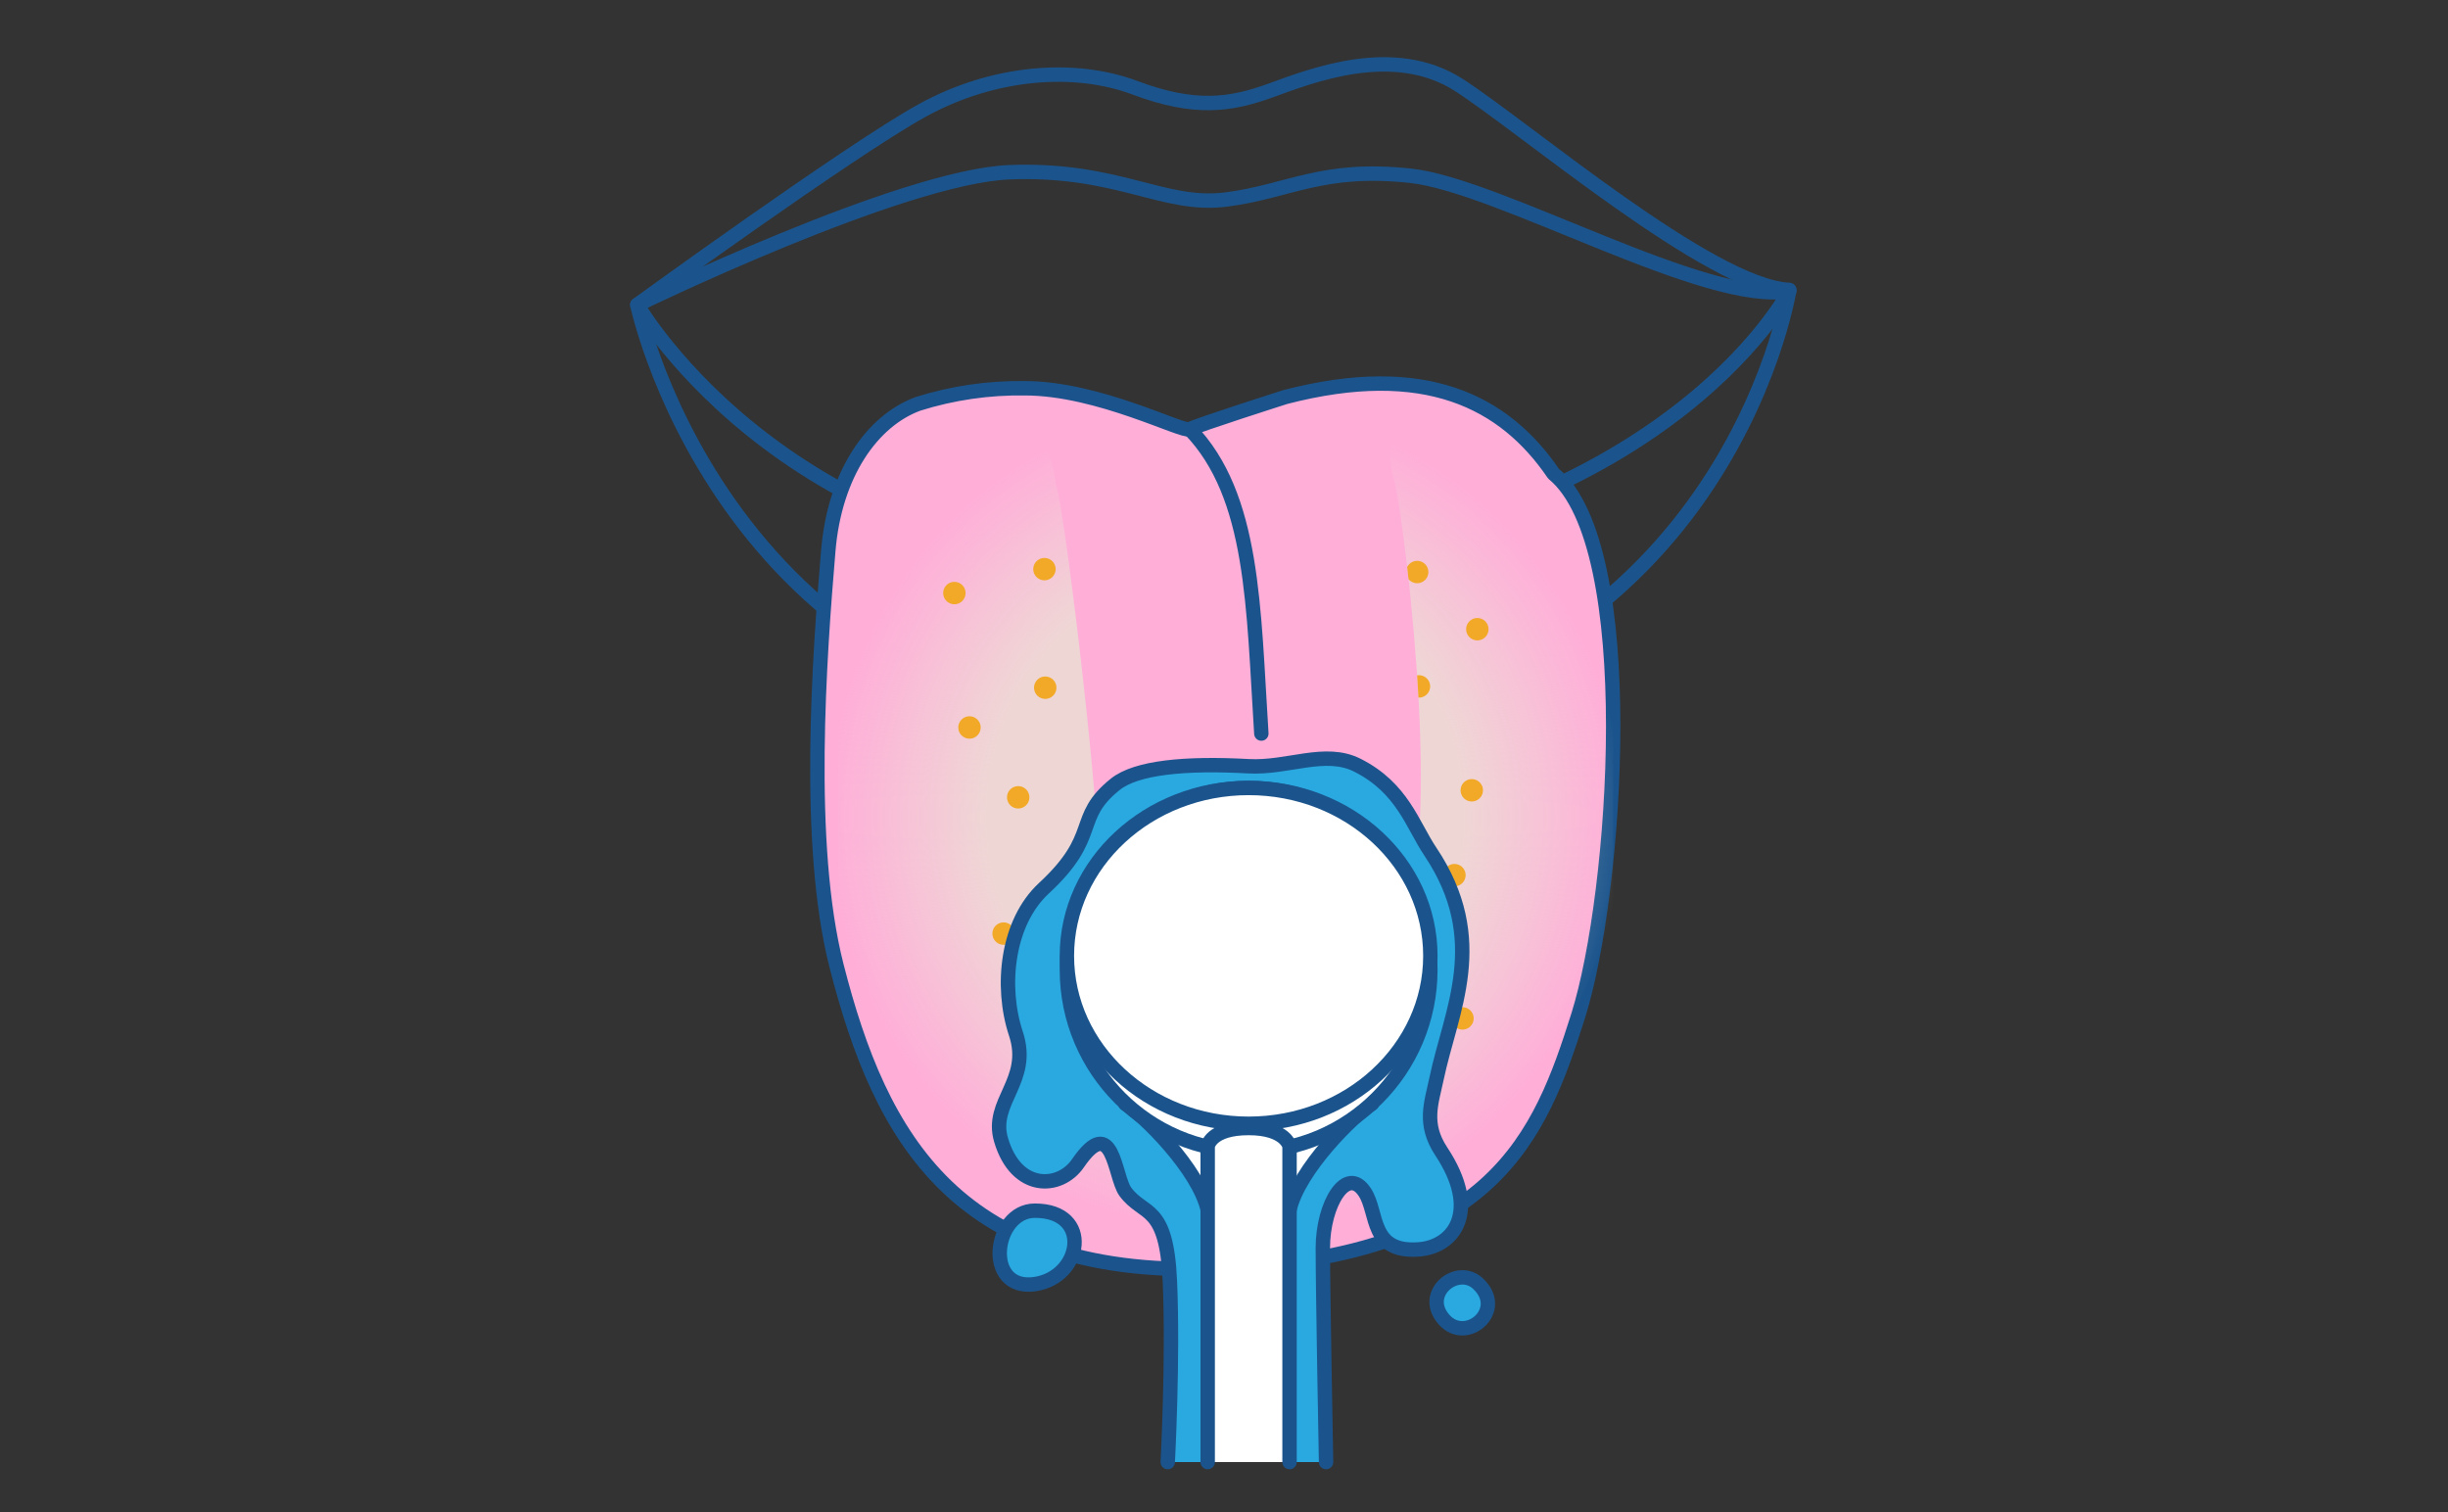 <?xml version="1.0" encoding="UTF-8"?><svg id="_レイヤー_1" xmlns="http://www.w3.org/2000/svg" width="340" height="210" xmlns:xlink="http://www.w3.org/1999/xlink" viewBox="0 0 340 210"><rect x="0" y="0" width="340" height="210" fill="#333333" stroke="none"/><defs><style>.cls-1,.cls-2,.cls-3{fill:none;}.cls-4{fill:url(#_名称未設定グラデーション_49);opacity:.7;}.cls-5{clip-path:url(#clippath);}.cls-6{fill:#29a9e0;}.cls-6,.cls-7,.cls-8,.cls-2{stroke:#1b548c;stroke-width:2px;}.cls-6,.cls-7,.cls-8,.cls-2,.cls-3{stroke-linecap:round;stroke-linejoin:round;}.cls-7{fill:#fff;}.cls-8{fill:#ffaed8;}.cls-3{stroke:#f2a927;stroke-dasharray:0 0 0 13;stroke-width:3.11px;}</style><clipPath id="clippath"><path class="cls-1" d="m146.631,67.241c.994,1.96,5.632,39.729,5.964,52.319.331,12.59,37.841,17.934,42.48,7,5.448-12.841-.502-57.56-1.496-60.129s-1.094-12.996,6.858-14.319c7.951-1.323,18.545,3.79,23.618,14.746,5.073,10.956,4.013,88.431-1.553,91.796-5.566,3.365-25.368,27.499-47.306,25.18s-55.221-13.252-58.79-34.788c-3.568-21.535-9.787-63.815-4.893-73.156,4.893-9.341,7.951-24.307,21.204-22.622,13.252,1.685,13.915,13.971,13.915,13.971Z"/></clipPath><radialGradient id="_名称未設定グラデーション_49" cx="151.952" cy="113.456" fx="151.952" fy="113.456" r="57.09" gradientTransform="translate(9.569 -11.346) scale(1.057 1.1)" gradientUnits="userSpaceOnUse"><stop offset="0" stop-color="#e8e8d4"/><stop offset=".55" stop-color="#e8e8d4"/><stop offset=".914" stop-color="#e8e8d4" stop-opacity="0"/></radialGradient></defs><path class="cls-2" d="m88.517,42.331s36.681-17.847,51.74-18.416c15.059-.569,21.299,4.912,30.043,3.793,8.743-1.119,13.276-4.628,25.605-3.3s41.309,18.17,52.613,15.989c0,0-17.809,34.822-82.352,38.748-55.799,1.517-77.648-36.814-77.648-36.814Z"/><path class="cls-2" d="m88.517,42.331s29.569-21.489,39.564-26.989,21.242-6.278,29.569-3.148,13.276,2.371,18.758.398c5.481-1.973,17.07-6.676,26.23-.778,9.161,5.899,34.993,27.956,45.88,28.45,0,0-9.293,59.232-78.824,61.546-68.241,2.371-81.176-59.478-81.176-59.478Z"/><path class="cls-8" d="m127.504,56.085c-6.354,2.333-11.569,9.711-12.461,20.37-1.233,14.623-3.167,40.797,1.138,57.658,6.088,23.822,16.728,43.888,53.978,42.01,37.25-1.878,43.717-18.189,49.047-35.107,5.33-16.918,8.743-65.187-3.433-75.221-6.828-10.033-17.866-15.685-37.25-10.659,0,0-12.366,3.945-13.276,4.476s-12.632-5.69-22.892-5.69c-5.034-.078-10.048.652-14.851,2.162Z"/><path class="cls-2" d="m165.247,59.612c8.952,9.256,8.816,24.732,9.939,42.264"/><g class="cls-5"><path class="cls-4" d="m128.406,50.79h83.649c6.623,0,12,5.377,12,12v77.827c0,19.596-15.909,35.505-35.505,35.505h-29.222c-23.689,0-42.921-19.232-42.921-42.921V62.79c0-6.623,5.377-12,12-12Z"/><path class="cls-3" d="m132.552,82.362c10.133-5.802,61.466-7.813,71.497,0,6.958,20.376-18.752,10.094-31.741,13.178-6.356,1.509-37.024-3.837-37.64,5.135-2.022,29.419,73.87-13.781,70.606,15.105-2.505,22.168-73.882-5.166-65.765,20.18,2.532,7.907,47.709-.166,54.335-1.16,18.024-2.704,12.59,12.59-13.749,17.559-8.142,1.536-37.866-.412-37.272-3.313"/></g><path class="cls-6" d="m162.187,203.051s.767-14.231.299-25.098c-.467-10.867-3.651-8.986-6.193-12.452-1.529-2.085-1.675-11.084-6.596-3.926-2.468,3.59-8.526,3.926-10.657-3.253-1.588-5.348,4.238-8.189,2.057-14.771s-1.237-15.454,3.889-20.193c7.928-7.329,4.039-9.71,9.898-14.425,2.931-2.359,9.737-3.002,18.536-2.519,5.453.299,10.625-2.4,15.092-.15,6.282,3.164,7.631,8.253,10.149,12.008,8.251,12.309,2.823,22.109.848,31.577-.7,3.354-1.872,6.219.671,10.061,5.467,8.26,1.808,13.239-3.136,13.602-6.808.5-5.617-5.065-7.478-7.928-2.493-3.833-5.839,1.598-5.839,7.731s.449,29.734.449,29.734"/><path class="cls-7" d="m173.42,153.292h-17.126c2.389,1.464,10.21,9.055,11.477,14.845h11.298c1.268-5.791,9.089-13.382,11.477-14.845h-17.126"/><circle class="cls-7" cx="173.42" cy="134.67" r="25.241"/><ellipse class="cls-7" cx="173.42" cy="132.748" rx="25.241" ry="23.32"/><path class="cls-7" d="m167.736,203.051v-43.865s.374-2.529,5.684-2.529c5.198,0,5.684,2.529,5.684,2.529v43.865"/><path class="cls-6" d="m143.726,168.137c-5.802.01-7.163,11.218,0,10.197,6.584-.938,8.091-10.212,0-10.197Z"/><path class="cls-6" d="m205.266,178.254c-2.868-2.66-7.934,1.394-4.685,5.032,3.069,3.436,8.684-1.322,4.685-5.032Z"/></svg>
